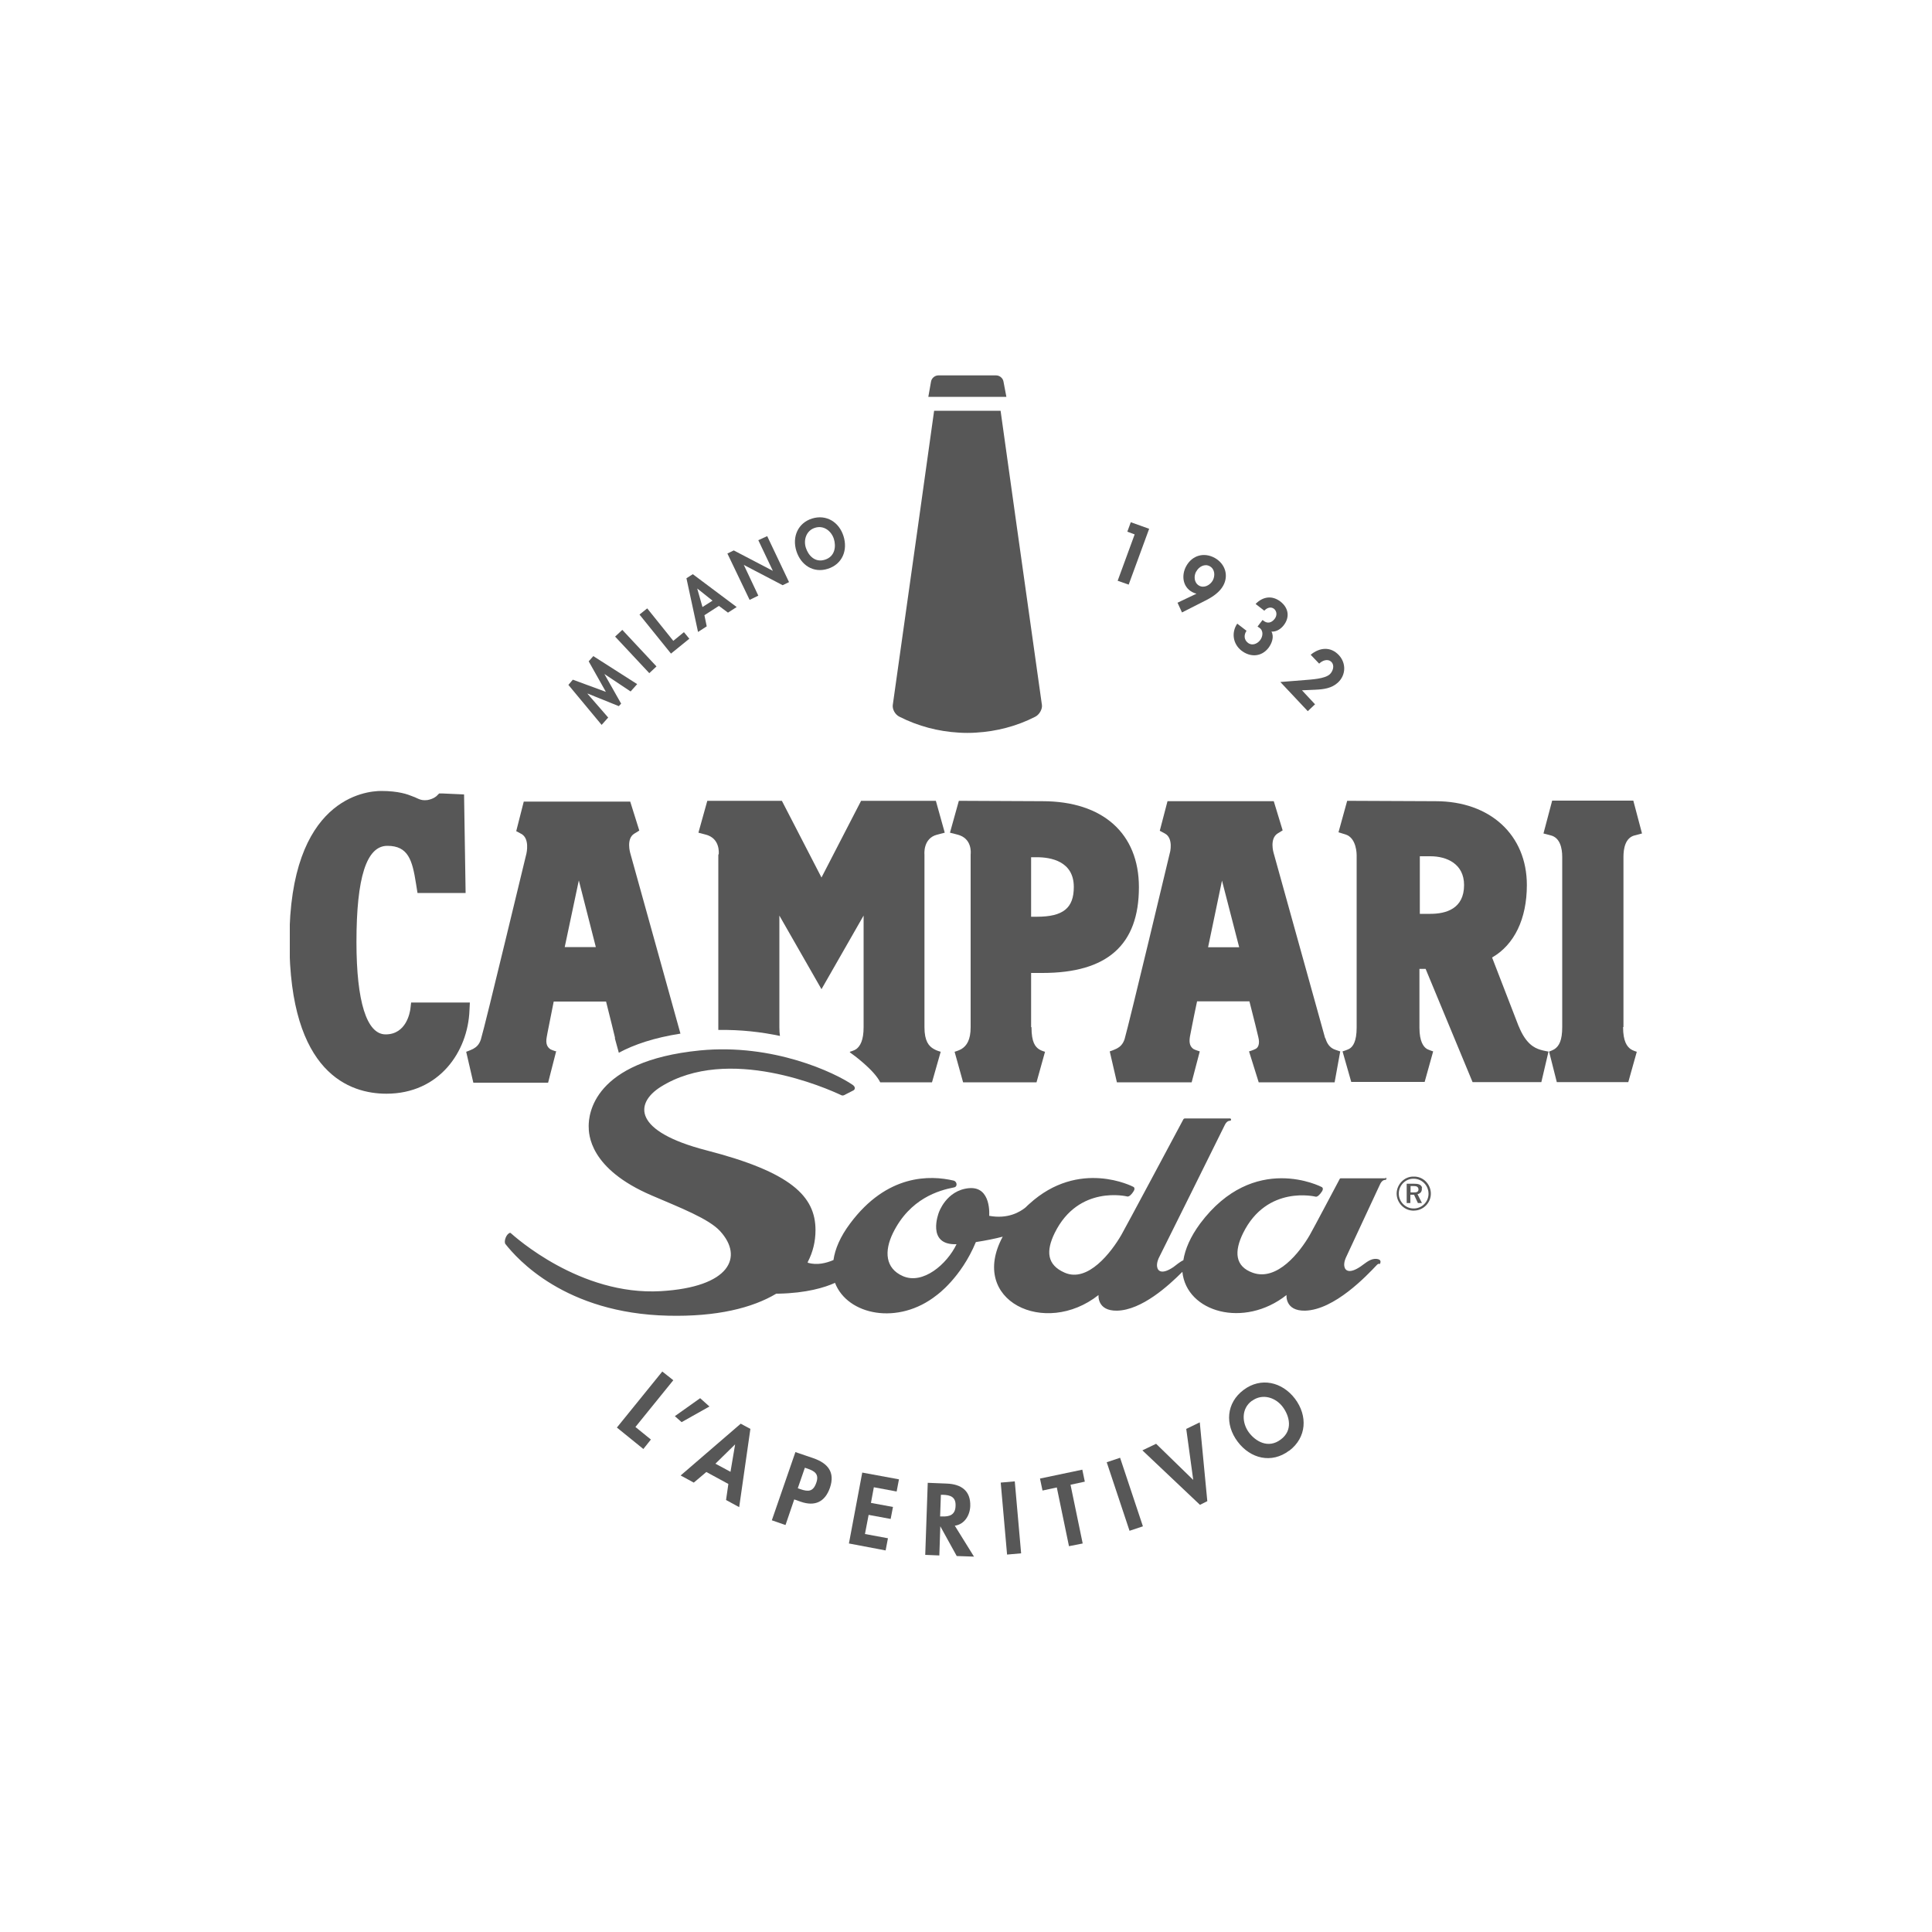 <?xml version="1.0" encoding="UTF-8"?> <svg xmlns="http://www.w3.org/2000/svg" xmlns:xlink="http://www.w3.org/1999/xlink" id="Livello_1" data-name="Livello 1" viewBox="0 0 100 100"><defs><style> .cls-1 { clip-path: url(#clippath); } .cls-2 { fill: none; } .cls-2, .cls-3 { stroke-width: 0px; } .cls-4 { clip-path: url(#clippath-1); } .cls-5 { clip-path: url(#clippath-4); } .cls-6 { clip-path: url(#clippath-3); } .cls-7 { clip-path: url(#clippath-2); } .cls-8 { clip-path: url(#clippath-5); } .cls-3 { fill: #575757; } </style><clipPath id="clippath"><rect class="cls-2" x="15" y="19.43" width="70" height="61.14"></rect></clipPath><clipPath id="clippath-1"><rect class="cls-2" x="15" y="19.43" width="70" height="61.14"></rect></clipPath><clipPath id="clippath-2"><rect class="cls-2" x="15" y="19.43" width="70" height="61.14"></rect></clipPath><clipPath id="clippath-3"><rect class="cls-2" x="15" y="19.43" width="70" height="61.14"></rect></clipPath><clipPath id="clippath-4"><rect class="cls-2" x="15" y="19.43" width="70" height="61.14"></rect></clipPath><clipPath id="clippath-5"><rect class="cls-2" x="15" y="19.43" width="70" height="61.14"></rect></clipPath></defs><g class="cls-1"><path class="cls-3" d="M51.94,19.75c-.03-.18-.2-.32-.38-.32h-2.99c-.18,0-.35.14-.38.32l-.14.79h4.04l-.15-.79Z"></path><path class="cls-3" d="M53.93,36.49c-.63-4.43-2.14-15.23-2.14-15.23h-3.44s-1.51,10.81-2.14,15.23c-.03.22.12.5.35.61.97.49,2.01.76,3.06.82.25.02.65.02.9,0,0,0,0,0,0,0,1.05-.06,2.1-.33,3.06-.82.22-.11.38-.4.35-.61"></path></g><polygon class="cls-3" points="31.29 34.89 31.29 34.9 32.15 36.42 32.03 36.55 30.42 35.9 30.41 35.91 31.48 37.14 31.14 37.52 29.42 35.45 29.65 35.18 31.36 35.81 30.47 34.23 30.71 33.96 32.98 35.41 32.64 35.79 31.29 34.89"></polygon><rect class="cls-3" x="32.66" y="32.42" width=".51" height="2.59" transform="translate(-14.16 31.57) rotate(-43.07)"></rect><polygon class="cls-3" points="34.85 33.17 35.4 32.72 35.68 33.06 34.73 33.83 33.1 31.81 33.5 31.49 34.85 33.17"></polygon><path class="cls-3" d="M36.46,31.84l.12.58-.45.29-.6-2.78.33-.21,2.27,1.7-.45.29-.47-.35-.76.49ZM36.09,30.47h0s.27.95.27.95l.52-.33-.78-.62Z"></path><polygon class="cls-3" points="37.65 28.65 37.98 28.49 39.99 29.54 40 29.54 39.25 27.96 39.71 27.75 40.84 30.13 40.51 30.29 38.5 29.24 38.5 29.24 39.25 30.83 38.8 31.05 37.65 28.65"></polygon><g class="cls-4"><path class="cls-3" d="M42.85,29.44c-.75.24-1.4-.19-1.63-.92-.23-.73.08-1.45.81-1.68.74-.23,1.4.18,1.63.91.23.73-.06,1.45-.81,1.69M42.18,27.32c-.45.14-.6.63-.47,1.03.12.38.46.79.99.62.53-.17.58-.7.46-1.08-.13-.4-.52-.72-.98-.57"></path></g><polygon class="cls-3" points="58.35 27.52 58.53 27.03 59.48 27.37 58.42 30.26 57.85 30.06 58.73 27.66 58.35 27.52"></polygon><g class="cls-7"><path class="cls-3" d="M60.94,31.2l.99-.47h0c-.08-.02-.16-.05-.23-.09-.49-.27-.56-.87-.3-1.34.31-.56.92-.73,1.48-.42.53.3.73.9.43,1.44-.18.32-.51.55-.83.72l-1.3.66-.23-.5ZM61.92,29.57c-.14.24-.12.59.14.74.26.15.57-.02.71-.26.13-.24.12-.59-.15-.74-.26-.15-.57.02-.7.27"></path><path class="cls-3" d="M64.99,31.26c.37-.38.85-.46,1.29-.12.42.33.49.81.16,1.23-.15.19-.38.34-.63.32.15.27.02.61-.15.84-.37.48-.95.5-1.41.14-.44-.35-.52-.94-.21-1.39l.48.37c-.14.2-.14.46.07.62.21.17.48.06.63-.13.15-.19.19-.5-.04-.65l-.09-.06.26-.34.05.04c.2.16.41.11.57-.09.13-.16.14-.39-.03-.53-.17-.13-.38-.04-.5.1l-.45-.35Z"></path><path class="cls-3" d="M68.07,36.45l-.38.36-1.42-1.51,1.26-.1c.34-.03,1.04-.06,1.3-.3.16-.15.26-.45.09-.63-.19-.2-.48-.08-.64.08l-.44-.46c.46-.38,1.03-.44,1.46.02.38.41.37,1.02-.04,1.41-.33.31-.75.36-1.18.38l-.69.03.69.74Z"></path></g><polygon class="cls-3" points="32.89 73.86 33.69 74.51 33.3 75 31.93 73.89 34.28 70.99 34.85 71.44 32.89 73.86"></polygon><polygon class="cls-3" points="36.72 72.8 35.28 73.61 34.93 73.3 36.24 72.37 36.72 72.8"></polygon><path class="cls-3" d="M36.56,76.19l-.65.55-.68-.37,3.11-2.68.5.27-.58,4.05-.68-.37.12-.83-1.14-.62ZM38.04,74.77h0s-1.01.99-1.01.99l.78.42.24-1.42Z"></path><g class="cls-6"><path class="cls-3" d="M40.64,78.93l-.69-.24,1.22-3.53.94.32c.74.26,1.12.72.85,1.52-.26.75-.79.98-1.51.73l-.34-.12-.45,1.32ZM41.29,77.03l.14.05c.41.14.66.13.82-.33.16-.45-.08-.61-.47-.74l-.12-.04-.37,1.07Z"></path></g><polygon class="cls-3" points="43.94 79.89 45.84 80.25 45.96 79.62 44.77 79.4 44.96 78.41 46.1 78.62 46.22 78 45.08 77.79 45.23 76.98 46.41 77.2 46.53 76.57 44.63 76.22 43.94 79.89"></polygon><g class="cls-5"><path class="cls-3" d="M50.4,80.57l-.88-.03-.85-1.54h0s-.05,1.51-.05,1.51l-.73-.03.13-3.73.99.04c.74.03,1.24.37,1.21,1.17-.02.48-.3.94-.8,1.01l1,1.61ZM48.67,78.49h.09c.4.02.69-.09.7-.55.02-.46-.27-.56-.66-.57h-.1s-.04,1.12-.04,1.12Z"></path></g><rect class="cls-3" x="51.96" y="76.7" width=".73" height="3.74" transform="translate(-6.7 4.9) rotate(-5.04)"></rect><polygon class="cls-3" points="53.83 76.53 53.96 77.15 54.7 76.99 55.33 80.03 56.04 79.89 55.41 76.85 56.15 76.69 56.02 76.07 53.83 76.53"></polygon><rect class="cls-3" x="57.86" y="75.47" width=".73" height="3.74" transform="translate(-21.45 22.35) rotate(-18.41)"></rect><polygon class="cls-3" points="61.75 76.59 61.76 76.59 61.4 73.96 62.1 73.62 62.49 77.7 62.11 77.89 59.13 75.07 59.84 74.73 61.75 76.59"></polygon><g class="cls-8"><path class="cls-3" d="M66.72,75.09c-.91.68-2,.41-2.66-.47-.67-.89-.59-2.01.31-2.68.89-.67,1.99-.42,2.66.46.66.88.61,2-.3,2.69M64.79,72.51c-.55.41-.51,1.14-.15,1.63.34.46,1,.86,1.65.37.65-.48.45-1.22.11-1.68-.36-.49-1.05-.73-1.6-.32"></path><path class="cls-3" d="M24.33,51.89h-3.05l-.04.34c-.02.13-.19,1.31-1.28,1.31-.98,0-1.51-1.7-1.51-4.78,0-3.35.52-4.98,1.6-4.98s1.29.74,1.48,1.94l.08.5h2.49l-.08-5.1-1.1-.05h-.19l-.13.13s-.15.15-.47.21c-.05,0-.1.01-.15.01-.18,0-.3-.06-.43-.12-.06-.03-.11-.05-.17-.07l-.05-.02c-.22-.09-.69-.27-1.6-.27-.79,0-4.75.37-4.75,7.75,0,6.89,3.14,7.92,5.02,7.92,2.73,0,4.22-2.17,4.3-4.32l.02-.4Z"></path><path class="cls-3" d="M68.59,53.74l-2.67-9.6s-.22-.73.21-1l.26-.16-.46-1.51h-5.5l-.4,1.53.26.14c.46.24.27,1,.26,1.01-.02.09-2.11,8.84-2.34,9.63-.09.28-.25.41-.4.49-.16.08-.37.15-.37.15l.37,1.6h3.87l.42-1.6s-.23-.07-.32-.12c-.16-.11-.25-.28-.19-.64.04-.2.17-.9.37-1.83h2.71c.24.95.42,1.65.46,1.85.09.35-.01.55-.14.61-.13.07-.34.13-.34.13l.5,1.6h3.93l.29-1.6s-.23-.07-.34-.12c-.19-.09-.34-.26-.43-.57M62.53,49.03l.72-3.45.89,3.45h-1.61Z"></path><path class="cls-3" d="M78.61,53.13c-.35-.91-.99-2.57-1.38-3.57,1.15-.66,1.8-2,1.8-3.75,0-2.59-1.9-4.34-4.72-4.34l-4.58-.02-.45,1.63.36.11c.59.18.58,1.06.58,1.07v8.93c0,.71-.19.98-.37,1.09-.1.06-.36.14-.36.14l.45,1.58h3.8l.44-1.58s-.22-.07-.33-.13c-.17-.11-.38-.38-.38-1.1v-3.04h.32l2.43,5.86h3.56l.37-1.58s-.29-.05-.44-.1c-.28-.09-.73-.29-1.1-1.21M74.04,47.3h-.55v-2.98h.55c.84,0,1.74.39,1.74,1.49,0,1.23-.94,1.49-1.74,1.49"></path><path class="cls-3" d="M37.18,44.22v.02s0,8.92,0,8.92c0,.05,0,.1,0,.15,1.17-.02,2.25.11,3.19.31-.02-.13-.03-.28-.03-.45v-5.78l2.18,3.81,2.18-3.81v5.78c0,.68-.18.98-.38,1.13-.09.07-.33.14-.33.14v.03c.19.13,1.26.92,1.57,1.55h2.68l.45-1.58s-.22-.06-.35-.14c-.27-.15-.49-.42-.49-1.13v-8.94s-.09-.84.66-1.03l.39-.1-.46-1.65h-3.87l-2.05,3.97-2.05-3.97h-3.86l-.46,1.65.38.1c.74.19.68.94.67,1.03"></path><path class="cls-3" d="M53.37,53.16v-2.8h.59c3.35,0,4.99-1.45,4.99-4.44,0-2.78-1.87-4.45-4.99-4.45l-4.33-.02-.46,1.65.39.1c.76.19.69.94.68,1.03v.02s0,8.92,0,8.92c0,.65-.2.96-.48,1.13-.14.08-.35.14-.35.14l.44,1.58h3.8l.44-1.58s-.19-.05-.31-.13c-.19-.13-.39-.35-.39-1.14M53.37,44.37h.3c.71,0,1.91.2,1.91,1.54,0,1.09-.55,1.54-1.91,1.54h-.3v-3.08Z"></path><path class="cls-3" d="M84.03,53.16v-8.81c0-.44.1-.99.58-1.11l.38-.1-.45-1.7h-4.2l-.45,1.7.38.1c.48.12.59.67.59,1.11v8.81c0,.69-.16.97-.38,1.13-.08.06-.3.14-.3.14l.4,1.58h3.7l.44-1.57s-.21-.06-.32-.14c-.18-.13-.39-.39-.39-1.14"></path><path class="cls-3" d="M28.81,54.43s-.23-.07-.32-.12c-.16-.11-.26-.28-.19-.64.03-.2.18-.9.36-1.83h2.71c.24.95.41,1.65.46,1.86,0,.02,0,.04,0,.06l.2.73c.8-.43,1.84-.78,3.19-.99l-2.6-9.35s-.22-.74.21-1l.26-.16-.47-1.5h-5.51l-.39,1.53.26.14c.45.24.27,1,.27,1.01-.03.09-2.12,8.84-2.36,9.63-.09.28-.24.4-.4.49-.16.08-.36.15-.36.15l.37,1.6h3.87l.41-1.6ZM29.96,45.57l.88,3.45h-1.61l.73-3.45Z"></path><path class="cls-3" d="M71.74,60.99h-2.35s-.03,0-.04.02c-.14.26-1.37,2.59-1.56,2.92-.51.88-1.68,2.39-2.94,1.95-.94-.33-.97-1.11-.51-2.05,1.24-2.52,3.76-1.89,3.76-1.89.09.02.22-.11.33-.28.1-.17-.02-.22-.02-.22,0,0-3.5-1.84-6.29,1.89-.51.69-.78,1.33-.87,1.9-.2.09-.38.26-.51.35-.56.38-.81.25-.85-.02-.03-.21.09-.45.09-.45,0,0,3.29-6.61,3.42-6.89.09-.18.2-.21.26-.21.03,0,.06-.02.06-.06s-.03-.06-.06-.06h-2.34s-.04.01-.06.03c-.25.47-3.04,5.69-3.22,6-.51.88-1.73,2.49-2.94,1.95-.91-.4-.97-1.11-.51-2.05,1.24-2.52,3.76-1.89,3.76-1.89.09.02.23-.11.33-.28s-.02-.22-.02-.22c0,0-2.8-1.48-5.39.89,0,0,0,0,0,0-.06.05-.12.11-.18.17-.29.24-.92.62-1.89.44,0,0,.13-1.54-1.05-1.43-1.18.11-1.56,1.27-1.56,1.27,0,0-.66,1.69.92,1.63-.49,1.03-1.74,2.11-2.78,1.65-.91-.4-.97-1.29-.51-2.23.88-1.79,2.38-2.21,3.16-2.36.12-.02.15-.13.12-.22-.02-.06-.07-.11-.13-.13-1.22-.29-3.46-.35-5.37,2.22-.51.68-.78,1.32-.86,1.89-.38.16-.85.28-1.33.14,0,0,0-.01,0-.04.27-.52.4-1.07.4-1.65,0-1.75-1.26-3-5.65-4.13-3.79-.98-3.72-2.42-2.37-3.28,3.5-2.2,8.62.08,9.34.42.05.03.12.03.17,0l.43-.22c.16-.06.15-.21,0-.31-.9-.62-4.1-2.15-7.9-1.78-5.56.55-5.76,3.34-5.76,3.91,0,.42.02,2.21,3.27,3.6,1.49.64,2.94,1.2,3.53,1.84,1.23,1.34.52,2.9-3.07,3.11-4.18.24-7.55-2.82-7.77-3.01,0,0-.02-.01-.03-.01-.21.06-.33.46-.24.58.6.76,3.08,3.59,8.42,3.71,2.52.06,4.36-.4,5.6-1.14.04,0,.07,0,.11,0,1.46-.03,2.4-.32,2.93-.56.64,1.67,3.27,2.22,5.26.64,0,0,1.26-.89,2.03-2.75.52-.08,1.01-.18,1.39-.28-1.79,3.32,2.19,5.21,4.96,3.02,0,0-.09.83.96.81,1.28-.03,2.66-1.29,3.38-2.01.21,2.09,3.19,2.94,5.39,1.2,0,0-.09.83.96.81,1.52-.04,3.19-1.81,3.71-2.36.1-.11.16-.05.16-.05.16-.31-.27-.27-.27-.27-.28.02-.54.27-.72.39-.56.38-.81.25-.85-.02-.03-.21.09-.45.09-.45,0,0,1.64-3.52,1.77-3.8.09-.18.2-.21.26-.21.03,0,.06-.02.06-.06s-.02-.06-.06-.06"></path><path class="cls-3" d="M73.18,60.9c-.49-.02-.89.41-.89.88,0,.49.42.91.91.88.49-.01.88-.43.86-.91-.02-.48-.41-.86-.88-.85M73.16,62.55c-.41,0-.76-.35-.76-.77s.35-.78.77-.77c.43,0,.77.35.77.78,0,.42-.35.77-.78.76"></path><path class="cls-3" d="M73.61,61.49c-.04-.2-.24-.22-.42-.22h-.38v1h.19v-.43h.19l.2.43h.21l-.23-.46c.16-.03.25-.16.22-.32M73.17,61.72h-.16v-.33h.15c.12,0,.24.01.26.16.01.16-.13.17-.25.17"></path></g></svg> 